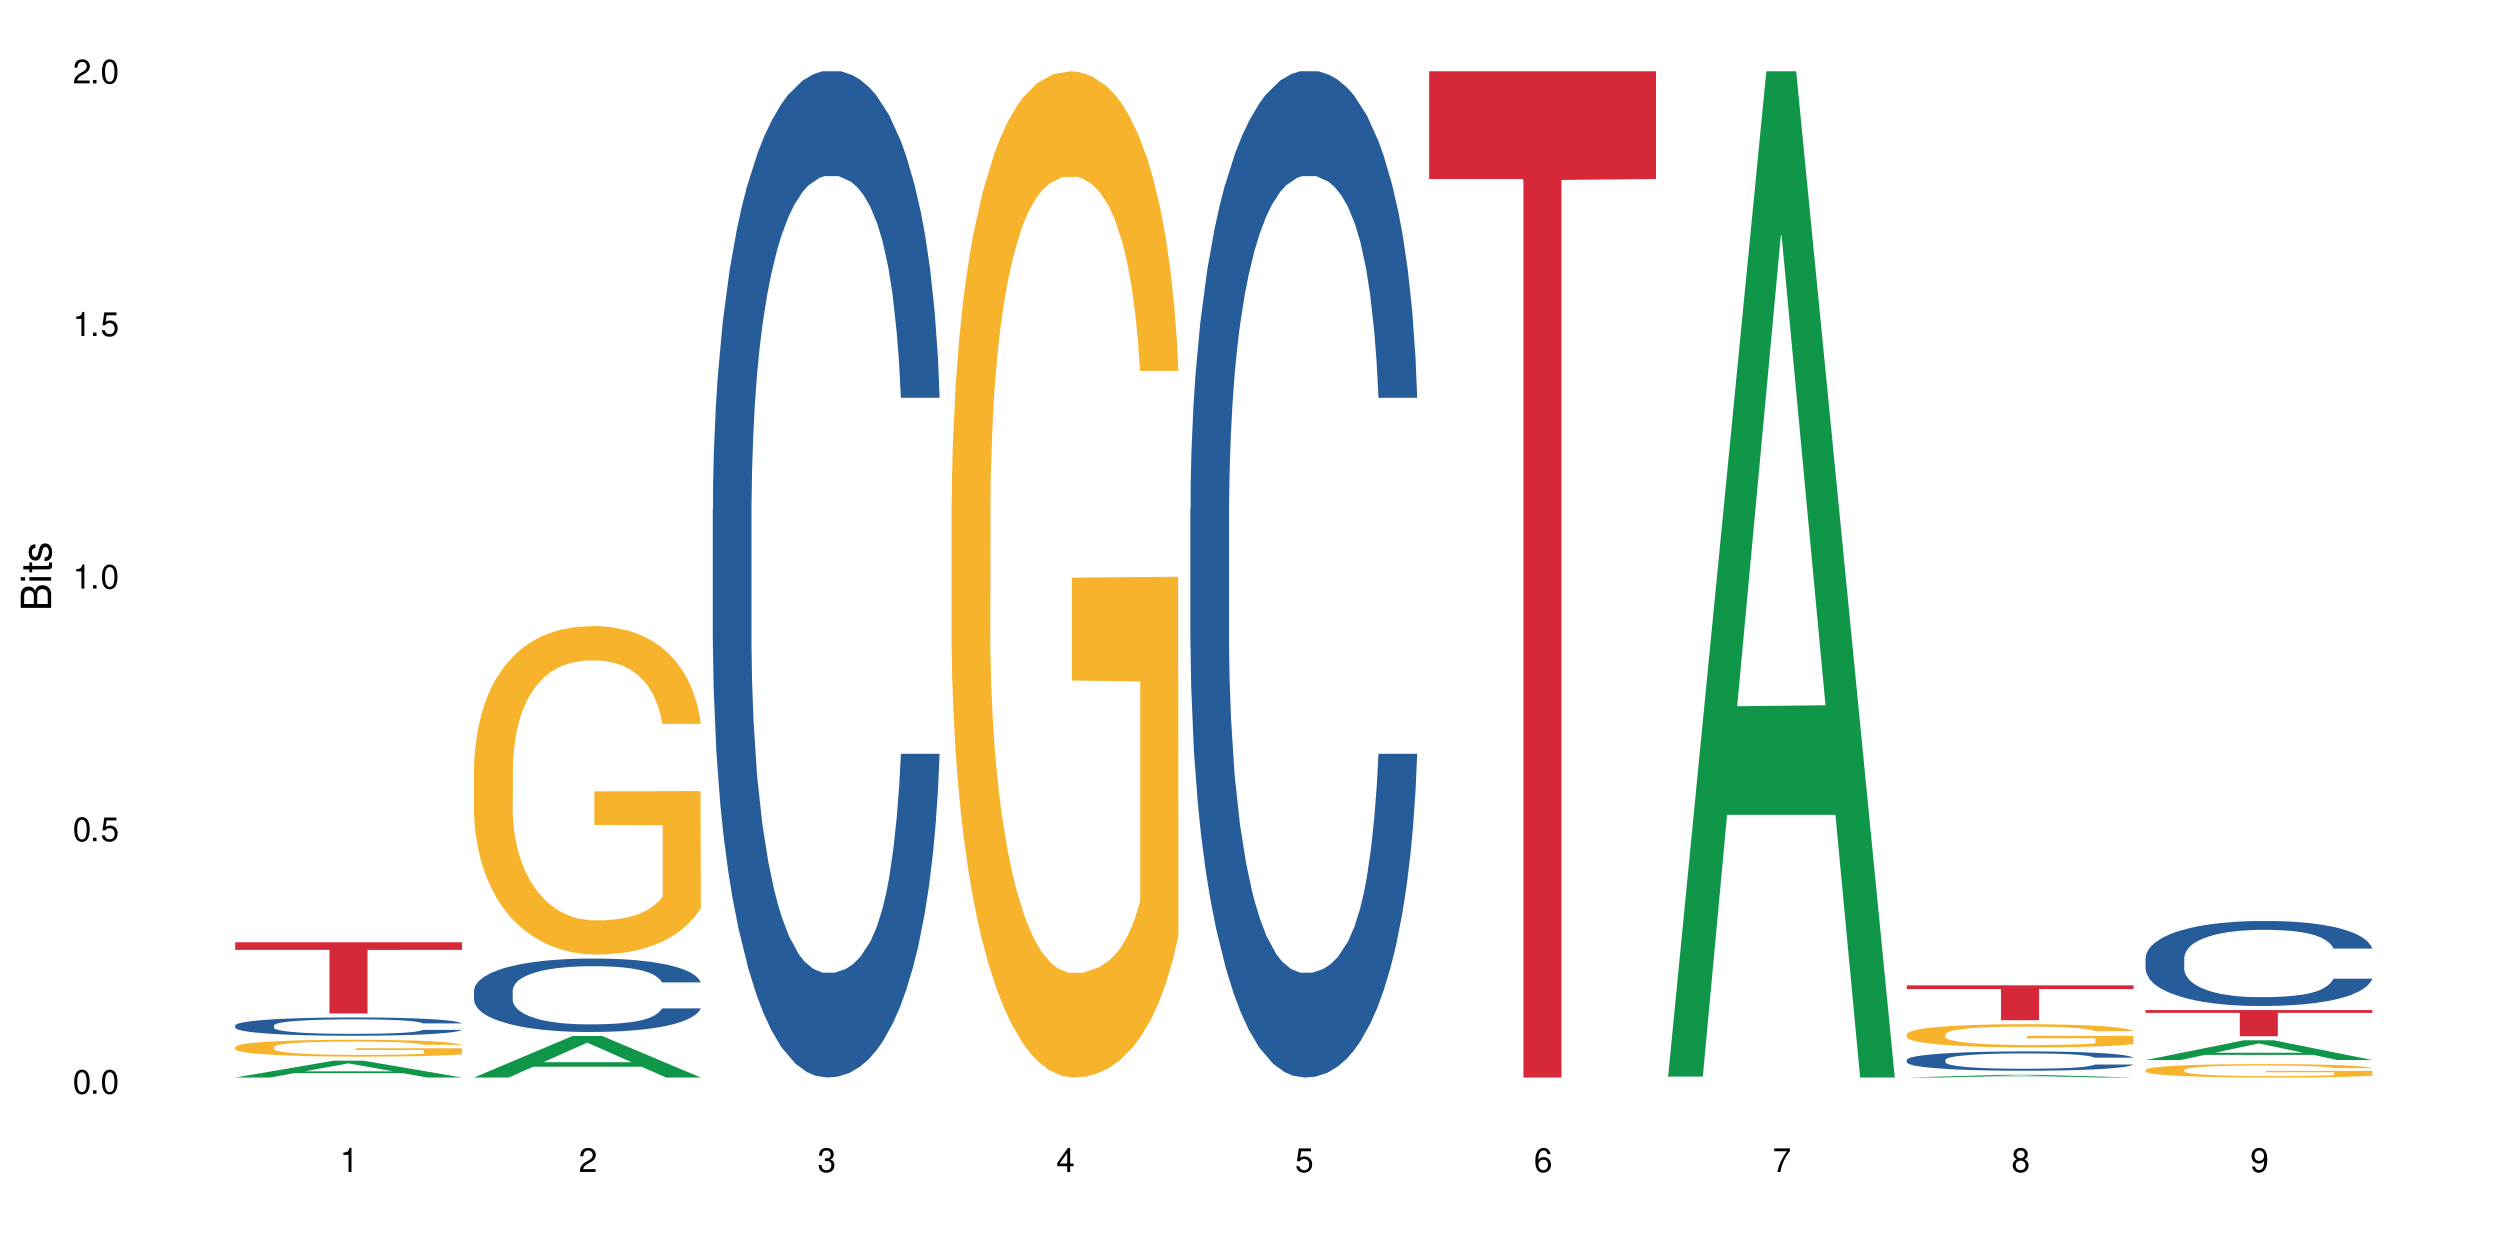 <?xml version="1.0" encoding="UTF-8"?>
<svg xmlns="http://www.w3.org/2000/svg" xmlns:xlink="http://www.w3.org/1999/xlink" width="720" height="360" viewBox="0 0 720 360">
<defs>
<g>
<g id="glyph-0-0">
</g>
<g id="glyph-0-1">
<path d="M 2.641 -6.938 C 2 -6.938 1.422 -6.656 1.078 -6.172 C 0.641 -5.562 0.406 -4.641 0.406 -3.359 C 0.406 -1.016 1.188 0.219 2.641 0.219 C 4.078 0.219 4.859 -1.016 4.859 -3.297 C 4.859 -4.641 4.656 -5.547 4.203 -6.172 C 3.844 -6.656 3.281 -6.938 2.641 -6.938 Z M 2.641 -6.188 C 3.547 -6.188 4 -5.25 4 -3.375 C 4 -1.406 3.562 -0.484 2.625 -0.484 C 1.734 -0.484 1.281 -1.438 1.281 -3.344 C 1.281 -5.25 1.734 -6.188 2.641 -6.188 Z M 2.641 -6.188 "/>
</g>
<g id="glyph-0-2">
<path d="M 1.828 -1 L 0.828 -1 L 0.828 0 L 1.828 0 Z M 1.828 -1 "/>
</g>
<g id="glyph-0-3">
<path d="M 4.562 -6.797 L 1.062 -6.797 L 0.547 -3.094 L 1.328 -3.094 C 1.719 -3.562 2.047 -3.734 2.578 -3.734 C 3.484 -3.734 4.062 -3.109 4.062 -2.094 C 4.062 -1.125 3.484 -0.531 2.578 -0.531 C 1.828 -0.531 1.375 -0.906 1.188 -1.672 L 0.328 -1.672 C 0.453 -1.109 0.547 -0.844 0.75 -0.594 C 1.125 -0.078 1.828 0.219 2.594 0.219 C 3.969 0.219 4.922 -0.781 4.922 -2.219 C 4.922 -3.562 4.031 -4.484 2.719 -4.484 C 2.25 -4.484 1.859 -4.359 1.469 -4.062 L 1.734 -5.969 L 4.562 -5.969 Z M 4.562 -6.797 "/>
</g>
<g id="glyph-0-4">
<path d="M 2.484 -4.938 L 2.484 0 L 3.328 0 L 3.328 -6.938 L 2.766 -6.938 C 2.469 -5.875 2.281 -5.734 0.984 -5.562 L 0.984 -4.938 Z M 2.484 -4.938 "/>
</g>
<g id="glyph-0-5">
<path d="M 4.859 -0.828 L 1.281 -0.828 C 1.359 -1.406 1.672 -1.781 2.5 -2.281 L 3.469 -2.828 C 4.406 -3.344 4.906 -4.062 4.906 -4.906 C 4.906 -5.484 4.672 -6.031 4.266 -6.406 C 3.859 -6.766 3.375 -6.938 2.719 -6.938 C 1.859 -6.938 1.219 -6.625 0.844 -6.031 C 0.609 -5.672 0.5 -5.234 0.484 -4.531 L 1.328 -4.531 C 1.359 -5.016 1.406 -5.281 1.531 -5.516 C 1.75 -5.938 2.188 -6.203 2.703 -6.203 C 3.469 -6.203 4.031 -5.641 4.031 -4.891 C 4.031 -4.344 3.719 -3.859 3.125 -3.516 L 2.234 -3 C 0.812 -2.172 0.406 -1.531 0.328 -0.016 L 4.859 -0.016 Z M 4.859 -0.828 "/>
</g>
<g id="glyph-0-6">
<path d="M 2.125 -3.188 L 2.578 -3.188 C 3.5 -3.188 3.984 -2.766 3.984 -1.922 C 3.984 -1.062 3.469 -0.531 2.594 -0.531 C 1.656 -0.531 1.203 -1 1.156 -2.016 L 0.312 -2.016 C 0.344 -1.453 0.438 -1.094 0.609 -0.781 C 0.953 -0.109 1.625 0.219 2.547 0.219 C 3.953 0.219 4.859 -0.625 4.859 -1.938 C 4.859 -2.828 4.516 -3.297 3.703 -3.594 C 4.344 -3.844 4.656 -4.328 4.656 -5.031 C 4.656 -6.219 3.875 -6.938 2.578 -6.938 C 1.203 -6.938 0.484 -6.172 0.453 -4.703 L 1.297 -4.703 C 1.312 -5.125 1.344 -5.359 1.453 -5.578 C 1.641 -5.969 2.062 -6.203 2.594 -6.203 C 3.344 -6.203 3.797 -5.75 3.797 -5 C 3.797 -4.516 3.609 -4.219 3.25 -4.047 C 3.016 -3.953 2.703 -3.922 2.125 -3.906 Z M 2.125 -3.188 "/>
</g>
<g id="glyph-0-7">
<path d="M 3.141 -1.672 L 3.141 0 L 3.984 0 L 3.984 -1.672 L 4.984 -1.672 L 4.984 -2.438 L 3.984 -2.438 L 3.984 -6.938 L 3.359 -6.938 L 0.266 -2.578 L 0.266 -1.672 Z M 3.141 -2.438 L 1 -2.438 L 3.141 -5.5 Z M 3.141 -2.438 "/>
</g>
<g id="glyph-0-8">
<path d="M 4.781 -5.125 C 4.609 -6.266 3.891 -6.938 2.844 -6.938 C 2.094 -6.938 1.422 -6.578 1.031 -5.953 C 0.594 -5.266 0.406 -4.422 0.406 -3.172 C 0.406 -2 0.578 -1.25 0.984 -0.641 C 1.359 -0.078 1.953 0.219 2.703 0.219 C 3.984 0.219 4.922 -0.75 4.922 -2.094 C 4.922 -3.375 4.062 -4.281 2.844 -4.281 C 2.172 -4.281 1.641 -4.031 1.281 -3.516 C 1.281 -5.234 1.828 -6.188 2.797 -6.188 C 3.391 -6.188 3.797 -5.797 3.938 -5.125 Z M 2.734 -3.531 C 3.547 -3.531 4.062 -2.953 4.062 -2.031 C 4.062 -1.156 3.484 -0.531 2.703 -0.531 C 1.922 -0.531 1.328 -1.188 1.328 -2.078 C 1.328 -2.938 1.906 -3.531 2.734 -3.531 Z M 2.734 -3.531 "/>
</g>
<g id="glyph-0-9">
<path d="M 4.984 -6.797 L 0.438 -6.797 L 0.438 -5.969 L 4.109 -5.969 C 2.5 -3.656 1.828 -2.234 1.328 0 L 2.219 0 C 2.594 -2.172 3.453 -4.047 4.984 -6.094 Z M 4.984 -6.797 "/>
</g>
<g id="glyph-0-10">
<path d="M 3.75 -3.656 C 4.469 -4.094 4.688 -4.438 4.688 -5.078 C 4.688 -6.172 3.844 -6.938 2.641 -6.938 C 1.438 -6.938 0.594 -6.172 0.594 -5.094 C 0.594 -4.438 0.812 -4.094 1.516 -3.656 C 0.734 -3.266 0.359 -2.703 0.359 -1.922 C 0.359 -0.656 1.281 0.219 2.641 0.219 C 3.984 0.219 4.922 -0.656 4.922 -1.922 C 4.922 -2.703 4.531 -3.266 3.75 -3.656 Z M 2.641 -6.188 C 3.359 -6.188 3.812 -5.75 3.812 -5.062 C 3.812 -4.406 3.344 -3.984 2.641 -3.984 C 1.922 -3.984 1.453 -4.406 1.453 -5.078 C 1.453 -5.75 1.922 -6.188 2.641 -6.188 Z M 2.641 -3.266 C 3.484 -3.266 4.062 -2.719 4.062 -1.906 C 4.062 -1.078 3.484 -0.531 2.625 -0.531 C 1.797 -0.531 1.219 -1.094 1.219 -1.906 C 1.219 -2.719 1.781 -3.266 2.641 -3.266 Z M 2.641 -3.266 "/>
</g>
<g id="glyph-0-11">
<path d="M 0.516 -1.578 C 0.672 -0.453 1.406 0.219 2.438 0.219 C 3.188 0.219 3.859 -0.141 4.266 -0.766 C 4.688 -1.453 4.891 -2.297 4.891 -3.547 C 4.891 -4.719 4.703 -5.453 4.312 -6.078 C 3.938 -6.641 3.344 -6.938 2.594 -6.938 C 1.297 -6.938 0.359 -5.969 0.359 -4.625 C 0.359 -3.344 1.234 -2.453 2.453 -2.453 C 3.094 -2.453 3.578 -2.672 4.016 -3.203 C 4 -1.484 3.469 -0.531 2.5 -0.531 C 1.906 -0.531 1.484 -0.906 1.359 -1.578 Z M 2.578 -6.203 C 3.375 -6.203 3.969 -5.531 3.969 -4.641 C 3.969 -3.797 3.391 -3.188 2.547 -3.188 C 1.734 -3.188 1.234 -3.766 1.234 -4.688 C 1.234 -5.562 1.797 -6.203 2.578 -6.203 Z M 2.578 -6.203 "/>
</g>
<g id="glyph-1-0">
</g>
<g id="glyph-1-1">
<path d="M 0 -0.953 L 0 -4.891 C 0 -5.719 -0.234 -6.344 -0.734 -6.797 C -1.188 -7.234 -1.812 -7.469 -2.5 -7.469 C -3.547 -7.469 -4.188 -7 -4.625 -5.875 C -4.984 -6.688 -5.625 -7.094 -6.531 -7.094 C -7.172 -7.094 -7.734 -6.859 -8.141 -6.391 C -8.562 -5.922 -8.75 -5.344 -8.75 -4.5 L -8.75 -0.953 Z M -4.984 -2.062 L -7.766 -2.062 L -7.766 -4.219 C -7.766 -4.844 -7.688 -5.203 -7.453 -5.5 C -7.219 -5.812 -6.859 -5.969 -6.375 -5.969 C -5.891 -5.969 -5.531 -5.812 -5.297 -5.5 C -5.062 -5.203 -4.984 -4.844 -4.984 -4.219 Z M -0.984 -2.062 L -4 -2.062 L -4 -4.781 C -4 -5.766 -3.438 -6.359 -2.484 -6.359 C -1.547 -6.359 -0.984 -5.766 -0.984 -4.781 Z M -0.984 -2.062 "/>
</g>
<g id="glyph-1-2">
<path d="M -6.281 -1.797 L -6.281 -0.797 L 0 -0.797 L 0 -1.797 Z M -8.75 -1.797 L -8.75 -0.797 L -7.484 -0.797 L -7.484 -1.797 Z M -8.75 -1.797 "/>
</g>
<g id="glyph-1-3">
<path d="M -6.281 -3.047 L -6.281 -2.016 L -8.016 -2.016 L -8.016 -1.016 L -6.281 -1.016 L -6.281 -0.172 L -5.469 -0.172 L -5.469 -1.016 L -0.719 -1.016 C -0.078 -1.016 0.281 -1.453 0.281 -2.234 C 0.281 -2.5 0.25 -2.719 0.188 -3.047 L -0.641 -3.047 C -0.609 -2.906 -0.594 -2.766 -0.594 -2.562 C -0.594 -2.141 -0.719 -2.016 -1.156 -2.016 L -5.469 -2.016 L -5.469 -3.047 Z M -6.281 -3.047 "/>
</g>
<g id="glyph-1-4">
<path d="M -4.531 -5.25 C -5.766 -5.25 -6.469 -4.422 -6.469 -2.969 C -6.469 -1.516 -5.719 -0.562 -4.547 -0.562 C -3.562 -0.562 -3.094 -1.062 -2.734 -2.562 L -2.516 -3.484 C -2.344 -4.188 -2.094 -4.469 -1.641 -4.469 C -1.047 -4.469 -0.641 -3.875 -0.641 -3 C -0.641 -2.453 -0.797 -2 -1.062 -1.75 C -1.25 -1.594 -1.422 -1.531 -1.875 -1.469 L -1.875 -0.406 C -0.422 -0.453 0.281 -1.266 0.281 -2.922 C 0.281 -4.5 -0.5 -5.516 -1.719 -5.516 C -2.656 -5.516 -3.172 -4.984 -3.469 -3.734 L -3.703 -2.766 C -3.891 -1.953 -4.156 -1.609 -4.594 -1.609 C -5.188 -1.609 -5.547 -2.125 -5.547 -2.938 C -5.547 -3.75 -5.203 -4.172 -4.531 -4.203 Z M -4.531 -5.25 "/>
</g>
</g>
</defs>
<rect x="-72" y="-36" width="864" height="432" fill="rgb(100%, 100%, 100%)" fill-opacity="1"/>
<path fill-rule="nonzero" fill="rgb(6.275%, 58.824%, 28.235%)" fill-opacity="1" d="M 67.73 310.328 L 67.801 310.324 L 96.07 305.477 L 104.656 305.477 L 133.066 310.332 L 123.082 310.332 L 115.965 309.066 L 84.762 309.066 L 77.781 310.328 L 67.73 310.328 L 87.766 308.539 L 113.102 308.535 L 100.469 306.27 L 100.328 306.266 L 100.188 306.277 L 87.695 308.535 L 87.766 308.539 Z M 67.73 310.328 "/>
<path fill-rule="nonzero" fill="rgb(14.51%, 36.078%, 60%)" fill-opacity="1" d="M 67.73 295.324 L 67.812 295.316 L 67.812 295.203 L 68.051 295.02 L 68.605 294.789 L 69.164 294.633 L 70.598 294.348 L 72.59 294.074 L 74.664 293.863 L 76.176 293.738 L 77.531 293.641 L 80.637 293.465 L 82.629 293.371 L 84.781 293.289 L 87.41 293.207 L 89.324 293.16 L 93.625 293.082 L 96.812 293.051 L 99.281 293.035 L 104.621 293.035 L 107.809 293.055 L 110.117 293.078 L 112.668 293.117 L 114.82 293.16 L 118.562 293.266 L 121.91 293.402 L 123.426 293.477 L 125.816 293.625 L 127.648 293.77 L 128.922 293.895 L 130.355 294.074 L 131.629 294.289 L 132.586 294.535 L 133.066 294.742 L 121.91 294.742 L 121.352 294.551 L 120.715 294.398 L 119.52 294.203 L 118.324 294.062 L 116.652 293.926 L 115.137 293.832 L 113.066 293.742 L 111.234 293.684 L 109.32 293.641 L 107.488 293.613 L 103.984 293.582 L 99.922 293.582 L 98.406 293.594 L 95.297 293.633 L 93.625 293.664 L 91.234 293.73 L 89.562 293.793 L 87.57 293.891 L 86.215 293.973 L 84.543 294.098 L 83.348 294.207 L 81.992 294.367 L 81.195 294.488 L 80.48 294.621 L 79.84 294.781 L 79.363 294.949 L 79.043 295.125 L 78.887 295.301 L 78.887 296.043 L 79.043 296.219 L 79.441 296.418 L 80.48 296.711 L 81.992 296.965 L 83.746 297.168 L 85.418 297.312 L 86.375 297.379 L 87.648 297.457 L 89.641 297.555 L 92.512 297.648 L 94.184 297.688 L 96.734 297.727 L 99.363 297.746 L 102.867 297.746 L 105.977 297.727 L 108.047 297.703 L 110.199 297.664 L 113.145 297.582 L 114.98 297.504 L 116.57 297.414 L 117.766 297.32 L 118.562 297.246 L 119.758 297.098 L 120.715 296.934 L 121.434 296.766 L 121.91 296.602 L 133.066 296.602 L 132.586 296.793 L 131.871 296.98 L 131.152 297.121 L 130.039 297.289 L 128.762 297.438 L 126.93 297.605 L 125.418 297.715 L 123.426 297.836 L 121.59 297.926 L 119.602 298.008 L 116.652 298.105 L 114.738 298.152 L 112.668 298.195 L 110.199 298.234 L 107.09 298.27 L 103.746 298.289 L 100.637 298.293 L 97.289 298.281 L 94.82 298.266 L 91.555 298.223 L 87.492 298.133 L 84.543 298.043 L 82.23 297.953 L 80.238 297.855 L 78.008 297.727 L 75.141 297.516 L 73.387 297.352 L 72.191 297.215 L 70.84 297.027 L 69.883 296.859 L 68.766 296.59 L 67.969 296.25 L 67.73 295.984 Z M 67.73 295.324 "/>
<path fill-rule="nonzero" fill="rgb(96.863%, 70.196%, 16.863%)" fill-opacity="1" d="M 67.73 301.535 L 67.812 301.531 L 67.812 301.445 L 68.129 301.242 L 68.926 300.969 L 69.961 300.742 L 71.078 300.566 L 71.793 300.473 L 72.988 300.34 L 74.023 300.242 L 76.656 300.043 L 80 299.855 L 81.832 299.777 L 83.906 299.699 L 86.852 299.617 L 88.207 299.586 L 92.352 299.516 L 97.051 299.469 L 102.23 299.457 L 104.621 299.461 L 107.887 299.48 L 112.348 299.527 L 114.898 299.57 L 116.891 299.617 L 118.961 299.676 L 121.512 299.762 L 123.902 299.867 L 125.816 299.977 L 127.727 300.109 L 129.32 300.25 L 130.676 300.406 L 131.871 300.594 L 132.586 300.746 L 133.066 300.902 L 121.988 300.902 L 121.352 300.746 L 120.637 300.629 L 119.441 300.48 L 118.246 300.375 L 117.051 300.289 L 114.82 300.176 L 112.906 300.105 L 110.516 300.043 L 108.207 300.004 L 105.578 299.977 L 103.984 299.965 L 99.762 299.965 L 95.938 299.996 L 93.707 300.031 L 92.113 300.07 L 89.879 300.137 L 88.527 300.188 L 87.73 300.223 L 85.34 300.363 L 83.746 300.484 L 82.871 300.57 L 81.754 300.703 L 80.957 300.824 L 80.082 301 L 79.602 301.133 L 78.965 301.434 L 78.887 302.234 L 79.125 302.402 L 79.602 302.582 L 80.238 302.742 L 81.195 302.91 L 82.152 303.039 L 83.824 303.211 L 85.258 303.328 L 86.375 303.402 L 88.527 303.523 L 89.402 303.562 L 91.473 303.645 L 93.625 303.703 L 96.254 303.758 L 98.246 303.785 L 101.434 303.809 L 105.496 303.809 L 110.277 303.781 L 113.305 303.746 L 115.379 303.711 L 116.73 303.68 L 118.406 303.629 L 119.602 303.586 L 120.715 303.535 L 122.07 303.461 L 122.07 302.402 L 102.391 302.398 L 102.391 301.898 L 132.984 301.895 L 133.066 303.629 L 131.391 303.75 L 129.32 303.863 L 127.328 303.953 L 125.258 304.027 L 122.309 304.113 L 119.918 304.168 L 116.254 304.227 L 112.906 304.27 L 109.402 304.293 L 106.293 304.309 L 102.629 304.312 L 99.363 304.305 L 95.855 304.277 L 93.066 304.242 L 90.52 304.199 L 87.969 304.141 L 84.781 304.047 L 82.711 303.973 L 80.559 303.879 L 78.406 303.766 L 76.496 303.648 L 75.219 303.555 L 73.945 303.449 L 72.59 303.316 L 71.316 303.164 L 70.359 303.027 L 69.484 302.871 L 68.848 302.727 L 68.211 302.527 L 67.891 302.367 L 67.73 302.227 Z M 67.73 301.535 "/>
<path fill-rule="nonzero" fill="rgb(83.922%, 15.686%, 22.353%)" fill-opacity="1" d="M 67.73 271.363 L 133.066 271.363 L 133.066 273.559 L 105.836 273.578 L 105.836 291.871 L 94.879 291.871 L 94.879 273.598 L 94.723 273.559 L 67.73 273.559 Z M 67.73 271.363 "/>
<path fill-rule="nonzero" fill="rgb(6.275%, 58.824%, 28.235%)" fill-opacity="1" d="M 136.504 310.32 L 136.574 310.309 L 164.844 298.375 L 173.43 298.375 L 201.836 310.332 L 191.855 310.332 L 184.738 307.211 L 153.535 307.211 L 146.555 310.32 L 136.504 310.32 L 156.535 305.922 L 181.875 305.91 L 169.242 300.332 L 169.102 300.32 L 168.961 300.352 L 156.469 305.91 L 156.535 305.922 Z M 136.504 310.32 "/>
<path fill-rule="nonzero" fill="rgb(14.51%, 36.078%, 60%)" fill-opacity="1" d="M 136.504 285.27 L 136.582 285.254 L 136.582 284.789 L 136.824 284.055 L 137.379 283.125 L 137.938 282.488 L 139.371 281.348 L 141.363 280.246 L 143.434 279.398 L 144.949 278.895 L 146.305 278.508 L 149.41 277.793 L 151.402 277.426 L 153.555 277.098 L 156.184 276.77 L 158.098 276.574 L 162.398 276.266 L 165.586 276.133 L 168.055 276.074 L 173.395 276.074 L 176.582 276.152 L 178.891 276.246 L 181.441 276.402 L 183.594 276.574 L 187.336 277 L 190.684 277.543 L 192.195 277.852 L 194.586 278.449 L 196.418 279.031 L 197.695 279.531 L 199.129 280.246 L 200.402 281.117 L 201.359 282.102 L 201.836 282.934 L 190.684 282.934 L 190.125 282.16 L 189.488 281.562 L 188.293 280.77 L 187.098 280.207 L 185.426 279.648 L 183.91 279.281 L 181.84 278.914 L 180.008 278.684 L 178.094 278.508 L 176.262 278.391 L 172.758 278.277 L 168.691 278.277 L 167.18 278.316 L 164.07 278.469 L 162.398 278.605 L 160.008 278.875 L 158.336 279.125 L 156.344 279.512 L 154.988 279.84 L 153.316 280.344 L 152.121 280.789 L 150.766 281.426 L 149.969 281.91 L 149.25 282.449 L 148.613 283.086 L 148.137 283.766 L 147.816 284.48 L 147.66 285.176 L 147.66 288.168 L 147.816 288.867 L 148.215 289.676 L 149.25 290.855 L 150.766 291.879 L 152.52 292.691 L 154.191 293.27 L 155.148 293.543 L 156.422 293.852 L 158.414 294.238 L 161.281 294.625 L 162.957 294.777 L 165.504 294.934 L 168.137 295.012 L 171.641 295.012 L 174.746 294.934 L 176.82 294.836 L 178.973 294.68 L 181.918 294.352 L 183.75 294.043 L 185.344 293.676 L 186.539 293.309 L 187.336 293 L 188.531 292.402 L 189.488 291.746 L 190.203 291.066 L 190.684 290.41 L 201.836 290.41 L 201.359 291.184 L 200.645 291.938 L 199.926 292.5 L 198.809 293.176 L 197.535 293.773 L 195.703 294.449 L 194.188 294.895 L 192.195 295.379 L 190.363 295.746 L 188.371 296.074 L 185.426 296.461 L 183.512 296.652 L 181.441 296.828 L 178.973 296.98 L 175.863 297.117 L 172.516 297.195 L 169.41 297.215 L 166.062 297.176 L 163.594 297.098 L 160.328 296.922 L 156.262 296.574 L 153.316 296.207 L 151.004 295.84 L 149.012 295.453 L 146.781 294.934 L 143.914 294.082 L 142.16 293.426 L 140.965 292.883 L 139.609 292.133 L 138.656 291.453 L 137.539 290.371 L 136.742 289 L 136.504 287.938 Z M 136.504 285.27 "/>
<path fill-rule="nonzero" fill="rgb(96.863%, 70.196%, 16.863%)" fill-opacity="1" d="M 136.504 220.824 L 136.582 220.738 L 136.582 219.008 L 136.902 215.121 L 137.699 209.766 L 138.734 205.355 L 139.852 201.902 L 140.566 200.086 L 141.762 197.496 L 142.797 195.594 L 145.426 191.707 L 148.773 188.078 L 150.605 186.523 L 152.68 185.055 L 155.625 183.41 L 156.98 182.809 L 161.125 181.426 L 165.824 180.559 L 171.004 180.301 L 173.395 180.387 L 176.66 180.734 L 181.121 181.684 L 183.672 182.547 L 185.664 183.41 L 187.734 184.535 L 190.285 186.262 L 192.676 188.336 L 194.586 190.41 L 196.5 193.004 L 198.094 195.766 L 199.449 198.789 L 200.645 202.418 L 201.359 205.445 L 201.836 208.469 L 190.762 208.469 L 190.125 205.445 L 189.41 203.109 L 188.215 200.258 L 187.02 198.188 L 185.824 196.543 L 183.594 194.297 L 181.68 192.914 L 179.289 191.707 L 176.98 190.93 L 174.348 190.41 L 172.758 190.238 L 168.535 190.238 L 164.707 190.844 L 162.477 191.535 L 160.883 192.223 L 158.652 193.52 L 157.301 194.559 L 156.504 195.25 L 154.113 197.926 L 152.52 200.348 L 151.641 201.988 L 150.527 204.578 L 149.73 206.914 L 148.852 210.367 L 148.375 212.961 L 147.738 218.836 L 147.66 234.387 L 147.898 237.672 L 148.375 241.215 L 149.012 244.324 L 149.969 247.605 L 150.926 250.113 L 152.598 253.48 L 154.031 255.73 L 155.148 257.199 L 157.301 259.531 L 158.176 260.309 L 160.246 261.863 L 162.398 263.074 L 165.027 264.109 L 167.02 264.629 L 170.207 265.059 L 174.27 265.059 L 179.051 264.543 L 182.078 263.852 L 184.148 263.16 L 185.504 262.555 L 187.176 261.605 L 188.371 260.738 L 189.488 259.789 L 190.844 258.32 L 190.844 237.672 L 171.164 237.586 L 171.164 227.906 L 201.758 227.82 L 201.836 261.605 L 200.164 263.938 L 198.094 266.184 L 196.102 267.91 L 194.031 269.379 L 191.082 271.023 L 188.691 272.059 L 185.027 273.27 L 181.68 274.047 L 178.176 274.562 L 175.066 274.824 L 171.402 274.91 L 168.137 274.738 L 164.629 274.219 L 161.84 273.527 L 159.289 272.664 L 156.742 271.539 L 153.555 269.727 L 151.484 268.258 L 149.332 266.441 L 147.18 264.281 L 145.27 261.949 L 143.992 260.137 L 142.719 258.062 L 141.363 255.469 L 140.09 252.531 L 139.133 249.855 L 138.258 246.828 L 137.617 243.977 L 136.98 240.09 L 136.664 236.98 L 136.504 234.301 Z M 136.504 220.824 "/>
<path fill-rule="nonzero" fill="rgb(14.51%, 36.078%, 60%)" fill-opacity="1" d="M 205.277 146.621 L 205.355 146.355 L 205.355 140 L 205.594 129.934 L 206.152 117.215 L 206.711 108.477 L 208.145 92.844 L 210.137 77.746 L 212.207 66.09 L 213.723 59.203 L 215.078 53.902 L 218.184 44.102 L 220.176 39.07 L 222.328 34.566 L 224.957 30.062 L 226.867 27.414 L 231.172 23.176 L 234.359 21.32 L 236.828 20.527 L 242.168 20.527 L 245.352 21.586 L 247.664 22.91 L 250.215 25.031 L 252.363 27.414 L 256.109 33.242 L 259.457 40.66 L 260.969 44.898 L 263.359 53.109 L 265.191 61.055 L 266.469 67.945 L 267.902 77.746 L 269.176 89.668 L 270.133 103.176 L 270.609 114.566 L 259.457 114.566 L 258.898 103.973 L 258.262 95.758 L 257.066 84.898 L 255.871 77.215 L 254.195 69.535 L 252.684 64.5 L 250.613 59.469 L 248.777 56.289 L 246.867 53.902 L 245.035 52.316 L 241.527 50.727 L 237.465 50.727 L 235.953 51.254 L 232.844 53.375 L 231.172 55.23 L 228.781 58.938 L 227.109 62.383 L 225.117 67.68 L 223.762 72.184 L 222.09 79.07 L 220.895 85.164 L 219.539 93.906 L 218.742 100.527 L 218.023 107.945 L 217.387 116.688 L 216.91 125.957 L 216.59 135.762 L 216.43 145.297 L 216.43 186.355 L 216.59 195.895 L 216.988 207.02 L 218.023 223.18 L 219.539 237.219 L 221.293 248.344 L 222.965 256.293 L 223.922 260 L 225.195 264.238 L 227.188 269.535 L 230.055 274.836 L 231.73 276.953 L 234.277 279.074 L 236.906 280.133 L 240.414 280.133 L 243.52 279.074 L 245.594 277.75 L 247.742 275.629 L 250.691 271.125 L 252.523 266.887 L 254.117 261.855 L 255.312 256.82 L 256.109 252.582 L 257.305 244.371 L 258.262 235.363 L 258.977 226.094 L 259.457 217.086 L 270.609 217.086 L 270.133 227.684 L 269.414 238.012 L 268.699 245.695 L 267.582 254.969 L 266.309 263.18 L 264.477 272.449 L 262.961 278.543 L 260.969 285.168 L 259.137 290.199 L 257.145 294.703 L 254.195 300 L 252.285 302.648 L 250.215 305.035 L 247.742 307.152 L 244.637 309.008 L 241.289 310.066 L 238.184 310.332 L 234.836 309.801 L 232.367 308.742 L 229.098 306.359 L 225.035 301.59 L 222.09 296.559 L 219.777 291.523 L 217.785 286.227 L 215.555 279.074 L 212.688 267.418 L 210.934 258.41 L 209.738 250.992 L 208.383 240.664 L 207.426 231.391 L 206.312 216.555 L 205.516 197.746 L 205.277 183.18 Z M 205.277 146.621 "/>
<path fill-rule="nonzero" fill="rgb(96.863%, 70.196%, 16.863%)" fill-opacity="1" d="M 274.051 144.652 L 274.129 144.387 L 274.129 139.094 L 274.449 127.184 L 275.246 110.777 L 276.281 97.277 L 277.395 86.691 L 278.113 81.133 L 279.309 73.195 L 280.344 67.371 L 282.973 55.461 L 286.32 44.348 L 288.152 39.582 L 290.223 35.082 L 293.172 30.055 L 294.527 28.203 L 298.668 23.965 L 303.371 21.32 L 308.547 20.527 L 310.938 20.789 L 314.207 21.848 L 318.668 24.762 L 321.219 27.406 L 323.207 30.055 L 325.281 33.496 L 327.832 38.789 L 330.219 45.141 L 332.133 51.492 L 334.043 59.43 L 335.637 67.902 L 336.992 77.164 L 338.188 88.281 L 338.906 97.543 L 339.383 106.805 L 328.309 106.805 L 327.672 97.543 L 326.953 90.398 L 325.758 81.664 L 324.562 75.312 L 323.367 70.281 L 321.137 63.402 L 319.227 59.168 L 316.836 55.461 L 314.523 53.078 L 311.895 51.492 L 310.301 50.961 L 306.078 50.961 L 302.254 52.816 L 300.023 54.934 L 298.43 57.051 L 296.199 61.02 L 294.844 64.195 L 294.047 66.312 L 291.656 74.516 L 290.062 81.93 L 289.188 86.957 L 288.07 94.898 L 287.273 102.043 L 286.398 112.629 L 285.922 120.57 L 285.285 138.566 L 285.203 186.207 L 285.441 196.262 L 285.922 207.113 L 286.559 216.641 L 287.516 226.699 L 288.469 234.375 L 290.145 244.695 L 291.578 251.578 L 292.691 256.078 L 294.844 263.223 L 295.723 265.605 L 297.793 270.367 L 299.945 274.074 L 302.574 277.25 L 304.566 278.836 L 307.75 280.16 L 311.816 280.16 L 316.598 278.574 L 319.625 276.457 L 321.695 274.34 L 323.051 272.484 L 324.723 269.574 L 325.918 266.926 L 327.035 264.016 L 328.387 259.516 L 328.387 196.262 L 308.707 195.996 L 308.707 166.355 L 339.305 166.09 L 339.383 269.574 L 337.711 276.719 L 335.637 283.602 L 333.645 288.895 L 331.574 293.395 L 328.625 298.422 L 326.238 301.598 L 322.57 305.305 L 319.227 307.688 L 315.719 309.273 L 312.613 310.066 L 308.945 310.332 L 305.68 309.805 L 302.176 308.215 L 299.387 306.098 L 296.836 303.453 L 294.285 300.012 L 291.102 294.453 L 289.027 289.953 L 286.875 284.395 L 284.727 277.777 L 282.812 270.633 L 281.539 265.074 L 280.266 258.723 L 278.91 250.781 L 277.633 241.785 L 276.68 233.578 L 275.801 224.316 L 275.164 215.582 L 274.527 203.672 L 274.207 194.145 L 274.051 185.941 Z M 274.051 144.652 "/>
<path fill-rule="nonzero" fill="rgb(14.51%, 36.078%, 60%)" fill-opacity="1" d="M 342.82 146.621 L 342.902 146.355 L 342.902 140 L 343.141 129.934 L 343.699 117.215 L 344.258 108.477 L 345.691 92.844 L 347.684 77.746 L 349.754 66.09 L 351.266 59.203 L 352.621 53.902 L 355.73 44.102 L 357.723 39.07 L 359.871 34.566 L 362.5 30.062 L 364.414 27.414 L 368.715 23.176 L 371.902 21.32 L 374.375 20.527 L 379.711 20.527 L 382.898 21.586 L 385.211 22.91 L 387.758 25.031 L 389.91 27.414 L 393.656 33.242 L 397 40.66 L 398.516 44.898 L 400.906 53.109 L 402.738 61.055 L 404.012 67.945 L 405.445 77.746 L 406.723 89.668 L 407.68 103.176 L 408.156 114.566 L 397 114.566 L 396.445 103.973 L 395.805 95.758 L 394.609 84.898 L 393.414 77.215 L 391.742 69.535 L 390.23 64.5 L 388.156 59.469 L 386.324 56.289 L 384.414 53.902 L 382.578 52.316 L 379.074 50.727 L 375.012 50.727 L 373.496 51.254 L 370.391 53.375 L 368.715 55.23 L 366.324 58.938 L 364.652 62.383 L 362.66 67.68 L 361.305 72.184 L 359.633 79.07 L 358.438 85.164 L 357.082 93.906 L 356.285 100.527 L 355.57 107.945 L 354.934 116.688 L 354.453 125.957 L 354.137 135.762 L 353.977 145.297 L 353.977 186.355 L 354.137 195.895 L 354.535 207.02 L 355.57 223.18 L 357.082 237.219 L 358.836 248.344 L 360.508 256.293 L 361.465 260 L 362.742 264.238 L 364.734 269.535 L 367.602 274.836 L 369.273 276.953 L 371.824 279.074 L 374.453 280.133 L 377.957 280.133 L 381.066 279.074 L 383.137 277.75 L 385.289 275.629 L 388.238 271.125 L 390.07 266.887 L 391.664 261.855 L 392.859 256.82 L 393.656 252.582 L 394.852 244.371 L 395.805 235.363 L 396.523 226.094 L 397 217.086 L 408.156 217.086 L 407.68 227.684 L 406.961 238.012 L 406.242 245.695 L 405.129 254.969 L 403.852 263.18 L 402.02 272.449 L 400.508 278.543 L 398.516 285.168 L 396.684 290.199 L 394.691 294.703 L 391.742 300 L 389.832 302.648 L 387.758 305.035 L 385.289 307.152 L 382.18 309.008 L 378.836 310.066 L 375.727 310.332 L 372.383 309.801 L 369.91 308.742 L 366.645 306.359 L 362.582 301.59 L 359.633 296.559 L 357.324 291.523 L 355.332 286.227 L 353.102 279.074 L 350.23 267.418 L 348.48 258.41 L 347.285 250.992 L 345.93 240.664 L 344.973 231.391 L 343.859 216.555 L 343.062 197.746 L 342.82 183.18 Z M 342.82 146.621 "/>
<path fill-rule="nonzero" fill="rgb(83.922%, 15.686%, 22.353%)" fill-opacity="1" d="M 411.594 20.527 L 476.93 20.527 L 476.93 51.547 L 449.699 51.82 L 449.699 310.332 L 438.746 310.332 L 438.746 52.094 L 438.586 51.547 L 411.594 51.547 Z M 411.594 20.527 "/>
<path fill-rule="nonzero" fill="rgb(6.275%, 58.824%, 28.235%)" fill-opacity="1" d="M 480.367 310.059 L 480.438 309.789 L 508.707 20.527 L 517.293 20.527 L 545.703 310.332 L 535.719 310.332 L 528.602 234.684 L 497.398 234.684 L 490.418 310.059 L 480.367 310.059 L 500.398 203.391 L 525.738 203.117 L 513.105 67.875 L 512.965 67.602 L 512.824 68.418 L 500.332 203.117 L 500.398 203.391 Z M 480.367 310.059 "/>
<path fill-rule="nonzero" fill="rgb(6.275%, 58.824%, 28.235%)" fill-opacity="1" d="M 549.141 310.332 L 549.211 310.332 L 577.48 309.535 L 586.066 309.535 L 614.473 310.332 L 604.492 310.332 L 597.371 310.125 L 566.172 310.125 L 559.191 310.332 L 549.141 310.332 L 569.172 310.039 L 594.512 310.039 L 581.875 309.664 L 581.738 309.664 L 581.598 309.668 L 569.102 310.039 L 569.172 310.039 Z M 549.141 310.332 "/>
<path fill-rule="nonzero" fill="rgb(14.51%, 36.078%, 60%)" fill-opacity="1" d="M 549.141 305.234 L 549.219 305.227 L 549.219 305.105 L 549.457 304.914 L 550.016 304.668 L 550.574 304.5 L 552.008 304.203 L 554 303.91 L 556.07 303.688 L 557.586 303.555 L 558.941 303.453 L 562.047 303.266 L 564.039 303.168 L 566.191 303.082 L 568.82 302.996 L 570.73 302.945 L 575.035 302.863 L 578.223 302.828 L 580.691 302.812 L 586.031 302.812 L 589.215 302.836 L 591.527 302.859 L 594.078 302.902 L 596.227 302.945 L 599.973 303.059 L 603.32 303.199 L 604.832 303.281 L 607.223 303.438 L 609.055 303.59 L 610.332 303.723 L 611.766 303.91 L 613.039 304.141 L 613.996 304.398 L 614.473 304.617 L 603.32 304.617 L 602.762 304.414 L 602.125 304.258 L 600.93 304.047 L 599.734 303.902 L 598.062 303.754 L 596.547 303.656 L 594.477 303.562 L 592.645 303.5 L 590.73 303.453 L 588.898 303.426 L 585.391 303.395 L 581.328 303.395 L 579.816 303.402 L 576.707 303.445 L 575.035 303.48 L 572.645 303.551 L 570.973 303.617 L 568.98 303.719 L 567.625 303.805 L 565.953 303.938 L 564.758 304.055 L 563.402 304.223 L 562.605 304.348 L 561.887 304.492 L 561.25 304.66 L 560.773 304.836 L 560.453 305.023 L 560.293 305.207 L 560.293 305.996 L 560.453 306.176 L 560.852 306.391 L 561.887 306.699 L 563.402 306.969 L 565.156 307.184 L 566.828 307.336 L 567.785 307.406 L 569.059 307.488 L 571.051 307.59 L 573.918 307.691 L 575.594 307.73 L 578.141 307.773 L 580.77 307.793 L 584.277 307.793 L 587.383 307.773 L 589.457 307.746 L 591.605 307.707 L 594.555 307.621 L 596.387 307.539 L 597.98 307.441 L 599.176 307.348 L 599.973 307.266 L 601.168 307.105 L 602.125 306.934 L 602.84 306.758 L 603.32 306.582 L 614.473 306.582 L 613.996 306.785 L 613.277 306.984 L 612.562 307.133 L 611.445 307.309 L 610.172 307.469 L 608.34 307.645 L 606.824 307.762 L 604.832 307.891 L 603 307.984 L 601.008 308.07 L 598.062 308.176 L 596.148 308.227 L 594.078 308.27 L 591.605 308.312 L 588.5 308.348 L 585.152 308.367 L 582.047 308.371 L 578.699 308.363 L 576.23 308.34 L 572.965 308.297 L 568.898 308.203 L 565.953 308.109 L 563.641 308.012 L 561.648 307.91 L 559.418 307.773 L 556.551 307.551 L 554.797 307.375 L 553.602 307.234 L 552.246 307.035 L 551.293 306.859 L 550.176 306.574 L 549.379 306.215 L 549.141 305.934 Z M 549.141 305.234 "/>
<path fill-rule="nonzero" fill="rgb(96.863%, 70.196%, 16.863%)" fill-opacity="1" d="M 549.141 297.832 L 549.219 297.828 L 549.219 297.703 L 549.539 297.43 L 550.336 297.051 L 551.371 296.742 L 552.484 296.496 L 553.203 296.367 L 554.398 296.188 L 555.434 296.051 L 558.062 295.777 L 561.41 295.52 L 563.242 295.41 L 565.312 295.309 L 568.262 295.191 L 569.617 295.148 L 573.758 295.051 L 578.461 294.992 L 583.641 294.973 L 586.031 294.98 L 589.297 295.004 L 593.758 295.07 L 596.309 295.133 L 598.301 295.191 L 600.371 295.27 L 602.922 295.395 L 605.312 295.539 L 607.223 295.688 L 609.137 295.867 L 610.73 296.062 L 612.082 296.277 L 613.277 296.535 L 613.996 296.746 L 614.473 296.961 L 603.398 296.961 L 602.762 296.746 L 602.043 296.582 L 600.848 296.383 L 599.652 296.234 L 598.461 296.117 L 596.227 295.961 L 594.316 295.863 L 591.926 295.777 L 589.613 295.723 L 586.984 295.688 L 585.391 295.672 L 581.168 295.672 L 577.344 295.715 L 575.113 295.766 L 573.52 295.812 L 571.289 295.906 L 569.934 295.98 L 569.137 296.027 L 566.75 296.215 L 565.156 296.387 L 564.277 296.504 L 563.164 296.688 L 562.367 296.852 L 561.488 297.094 L 561.012 297.277 L 560.375 297.691 L 560.293 298.789 L 560.535 299.023 L 561.012 299.273 L 561.648 299.492 L 562.605 299.723 L 563.562 299.898 L 565.234 300.137 L 566.668 300.297 L 567.785 300.398 L 569.934 300.566 L 570.812 300.621 L 572.883 300.73 L 575.035 300.816 L 577.664 300.887 L 579.656 300.926 L 582.844 300.957 L 586.906 300.957 L 591.688 300.918 L 594.715 300.871 L 596.785 300.82 L 598.141 300.777 L 599.812 300.711 L 601.008 300.648 L 602.125 300.582 L 603.48 300.48 L 603.48 299.023 L 583.797 299.016 L 583.797 298.332 L 614.395 298.328 L 614.473 300.711 L 612.801 300.875 L 610.73 301.035 L 608.738 301.156 L 606.664 301.262 L 603.719 301.375 L 601.328 301.449 L 597.664 301.535 L 594.316 301.59 L 590.809 301.625 L 587.703 301.645 L 584.039 301.652 L 580.77 301.637 L 577.266 301.602 L 574.477 301.555 L 571.926 301.492 L 569.379 301.414 L 566.191 301.285 L 564.117 301.18 L 561.969 301.055 L 559.816 300.898 L 557.902 300.734 L 556.629 300.609 L 555.355 300.461 L 554 300.277 L 552.727 300.07 L 551.77 299.883 L 550.895 299.668 L 550.254 299.469 L 549.617 299.191 L 549.301 298.973 L 549.141 298.785 Z M 549.141 297.832 "/>
<path fill-rule="nonzero" fill="rgb(83.922%, 15.686%, 22.353%)" fill-opacity="1" d="M 549.141 283.77 L 614.473 283.77 L 614.473 284.844 L 587.246 284.855 L 587.246 293.809 L 576.289 293.809 L 576.289 284.863 L 576.129 284.844 L 549.141 284.844 Z M 549.141 283.77 "/>
<path fill-rule="nonzero" fill="rgb(6.275%, 58.824%, 28.235%)" fill-opacity="1" d="M 617.914 305.293 L 617.98 305.285 L 646.25 299.594 L 654.836 299.594 L 683.246 305.297 L 673.266 305.297 L 666.145 303.809 L 634.945 303.809 L 627.965 305.293 L 617.914 305.293 L 637.945 303.191 L 663.285 303.188 L 650.648 300.523 L 650.512 300.52 L 650.371 300.535 L 637.875 303.188 L 637.945 303.191 Z M 617.914 305.293 "/>
<path fill-rule="nonzero" fill="rgb(14.51%, 36.078%, 60%)" fill-opacity="1" d="M 617.914 275.906 L 617.992 275.883 L 617.992 275.348 L 618.23 274.496 L 618.789 273.422 L 619.348 272.684 L 620.781 271.363 L 622.773 270.09 L 624.844 269.105 L 626.359 268.523 L 627.711 268.078 L 630.82 267.25 L 632.812 266.824 L 634.965 266.441 L 637.594 266.062 L 639.504 265.84 L 643.809 265.48 L 646.996 265.324 L 649.465 265.258 L 654.801 265.258 L 657.988 265.348 L 660.301 265.457 L 662.852 265.637 L 665 265.84 L 668.746 266.332 L 672.094 266.957 L 673.605 267.316 L 675.996 268.008 L 677.828 268.68 L 679.102 269.262 L 680.539 270.09 L 681.812 271.098 L 682.77 272.238 L 683.246 273.199 L 672.094 273.199 L 671.535 272.305 L 670.898 271.609 L 669.703 270.695 L 668.508 270.047 L 666.832 269.395 L 665.32 268.973 L 663.246 268.547 L 661.414 268.277 L 659.504 268.078 L 657.672 267.941 L 654.164 267.809 L 650.102 267.809 L 648.586 267.852 L 645.48 268.031 L 643.809 268.188 L 641.418 268.5 L 639.742 268.793 L 637.75 269.238 L 636.398 269.621 L 634.723 270.203 L 633.527 270.715 L 632.176 271.453 L 631.379 272.012 L 630.66 272.641 L 630.023 273.379 L 629.547 274.16 L 629.227 274.988 L 629.066 275.793 L 629.066 279.262 L 629.227 280.066 L 629.625 281.008 L 630.66 282.371 L 632.176 283.559 L 633.926 284.496 L 635.602 285.168 L 636.559 285.48 L 637.832 285.84 L 639.824 286.285 L 642.691 286.734 L 644.363 286.914 L 646.914 287.09 L 649.543 287.18 L 653.051 287.18 L 656.156 287.09 L 658.227 286.98 L 660.379 286.801 L 663.328 286.422 L 665.16 286.062 L 666.754 285.637 L 667.949 285.211 L 668.746 284.855 L 669.941 284.16 L 670.898 283.398 L 671.613 282.617 L 672.094 281.855 L 683.246 281.855 L 682.77 282.75 L 682.051 283.625 L 681.336 284.273 L 680.219 285.055 L 678.945 285.75 L 677.113 286.531 L 675.598 287.047 L 673.605 287.605 L 671.773 288.031 L 669.781 288.41 L 666.832 288.859 L 664.922 289.082 L 662.852 289.285 L 660.379 289.461 L 657.273 289.621 L 653.926 289.707 L 650.82 289.73 L 647.473 289.688 L 645.004 289.598 L 641.734 289.395 L 637.672 288.992 L 634.723 288.566 L 632.414 288.145 L 630.422 287.695 L 628.191 287.09 L 625.324 286.105 L 623.57 285.348 L 622.375 284.719 L 621.02 283.848 L 620.062 283.066 L 618.949 281.812 L 618.152 280.223 L 617.914 278.992 Z M 617.914 275.906 "/>
<path fill-rule="nonzero" fill="rgb(96.863%, 70.196%, 16.863%)" fill-opacity="1" d="M 617.914 308.117 L 617.992 308.117 L 617.992 308.043 L 618.312 307.887 L 619.109 307.668 L 620.145 307.484 L 621.258 307.344 L 621.977 307.27 L 623.172 307.164 L 624.207 307.086 L 626.836 306.926 L 630.184 306.777 L 632.016 306.715 L 634.086 306.656 L 637.035 306.586 L 638.391 306.562 L 642.531 306.508 L 647.234 306.473 L 652.414 306.461 L 654.801 306.465 L 658.07 306.477 L 662.531 306.516 L 665.082 306.551 L 667.074 306.586 L 669.145 306.633 L 671.695 306.703 L 674.082 306.789 L 675.996 306.875 L 677.91 306.98 L 679.5 307.094 L 680.855 307.219 L 682.051 307.367 L 682.77 307.488 L 683.246 307.613 L 672.172 307.613 L 671.535 307.488 L 670.816 307.395 L 669.621 307.277 L 668.426 307.191 L 667.23 307.125 L 665 307.035 L 663.09 306.977 L 660.699 306.926 L 658.387 306.895 L 655.758 306.875 L 654.164 306.867 L 649.941 306.867 L 646.117 306.891 L 643.887 306.922 L 642.293 306.949 L 640.062 307 L 638.707 307.043 L 637.91 307.07 L 635.52 307.184 L 633.926 307.281 L 633.051 307.348 L 631.934 307.453 L 631.141 307.551 L 630.262 307.691 L 629.785 307.797 L 629.148 308.039 L 629.066 308.676 L 629.305 308.809 L 629.785 308.953 L 630.422 309.082 L 631.379 309.215 L 632.332 309.316 L 634.008 309.457 L 635.441 309.547 L 636.559 309.609 L 638.707 309.703 L 639.586 309.734 L 641.656 309.797 L 643.809 309.848 L 646.438 309.891 L 648.43 309.91 L 651.617 309.93 L 655.68 309.93 L 660.461 309.906 L 663.488 309.879 L 665.559 309.852 L 666.914 309.828 L 668.586 309.789 L 669.781 309.754 L 670.898 309.715 L 672.25 309.652 L 672.25 308.809 L 652.57 308.805 L 652.57 308.41 L 683.168 308.406 L 683.246 309.789 L 681.574 309.883 L 679.5 309.977 L 677.512 310.047 L 675.438 310.105 L 672.492 310.172 L 670.102 310.215 L 666.434 310.266 L 663.09 310.297 L 659.582 310.316 L 656.477 310.328 L 652.809 310.332 L 649.543 310.324 L 646.039 310.305 L 643.25 310.277 L 640.699 310.242 L 638.148 310.195 L 634.965 310.121 L 632.891 310.059 L 630.742 309.984 L 628.59 309.898 L 626.676 309.801 L 625.402 309.727 L 624.129 309.645 L 622.773 309.535 L 621.496 309.418 L 620.543 309.309 L 619.664 309.184 L 619.027 309.066 L 618.391 308.906 L 618.07 308.781 L 617.914 308.672 Z M 617.914 308.117 "/>
<path fill-rule="nonzero" fill="rgb(83.922%, 15.686%, 22.353%)" fill-opacity="1" d="M 617.914 290.895 L 683.246 290.895 L 683.246 291.703 L 656.016 291.707 L 656.016 298.43 L 645.062 298.43 L 645.062 291.715 L 644.902 291.703 L 617.914 291.703 Z M 617.914 290.895 "/>
<g fill="rgb(0%, 0%, 0%)" fill-opacity="1">
<use xlink:href="#glyph-0-1" x="20.965" y="314.993"/>
<use xlink:href="#glyph-0-2" x="25.965" y="314.993"/>
<use xlink:href="#glyph-0-1" x="28.965" y="314.993"/>
</g>
<g fill="rgb(0%, 0%, 0%)" fill-opacity="1">
<use xlink:href="#glyph-0-1" x="20.965" y="242.251"/>
<use xlink:href="#glyph-0-2" x="25.965" y="242.251"/>
<use xlink:href="#glyph-0-3" x="28.965" y="242.251"/>
</g>
<g fill="rgb(0%, 0%, 0%)" fill-opacity="1">
<use xlink:href="#glyph-0-4" x="20.965" y="169.509"/>
<use xlink:href="#glyph-0-2" x="25.965" y="169.509"/>
<use xlink:href="#glyph-0-1" x="28.965" y="169.509"/>
</g>
<g fill="rgb(0%, 0%, 0%)" fill-opacity="1">
<use xlink:href="#glyph-0-4" x="20.965" y="96.767"/>
<use xlink:href="#glyph-0-2" x="25.965" y="96.767"/>
<use xlink:href="#glyph-0-3" x="28.965" y="96.767"/>
</g>
<g fill="rgb(0%, 0%, 0%)" fill-opacity="1">
<use xlink:href="#glyph-0-5" x="20.965" y="24.024"/>
<use xlink:href="#glyph-0-2" x="25.965" y="24.024"/>
<use xlink:href="#glyph-0-1" x="28.965" y="24.024"/>
</g>
<g fill="rgb(0%, 0%, 0%)" fill-opacity="1">
<use xlink:href="#glyph-0-4" x="97.898" y="337.532"/>
</g>
<g fill="rgb(0%, 0%, 0%)" fill-opacity="1">
<use xlink:href="#glyph-0-5" x="166.672" y="337.532"/>
</g>
<g fill="rgb(0%, 0%, 0%)" fill-opacity="1">
<use xlink:href="#glyph-0-6" x="235.445" y="337.532"/>
</g>
<g fill="rgb(0%, 0%, 0%)" fill-opacity="1">
<use xlink:href="#glyph-0-7" x="304.215" y="337.532"/>
</g>
<g fill="rgb(0%, 0%, 0%)" fill-opacity="1">
<use xlink:href="#glyph-0-3" x="372.988" y="337.532"/>
</g>
<g fill="rgb(0%, 0%, 0%)" fill-opacity="1">
<use xlink:href="#glyph-0-8" x="441.762" y="337.532"/>
</g>
<g fill="rgb(0%, 0%, 0%)" fill-opacity="1">
<use xlink:href="#glyph-0-9" x="510.535" y="337.532"/>
</g>
<g fill="rgb(0%, 0%, 0%)" fill-opacity="1">
<use xlink:href="#glyph-0-10" x="579.309" y="337.532"/>
</g>
<g fill="rgb(0%, 0%, 0%)" fill-opacity="1">
<use xlink:href="#glyph-0-11" x="648.078" y="337.532"/>
</g>
<g fill="rgb(0%, 0%, 0%)" fill-opacity="1">
<use xlink:href="#glyph-1-1" x="14.725" y="176.012"/>
<use xlink:href="#glyph-1-2" x="14.725" y="168.012"/>
<use xlink:href="#glyph-1-3" x="14.725" y="165.012"/>
<use xlink:href="#glyph-1-4" x="14.725" y="162.012"/>
</g>
</svg>
